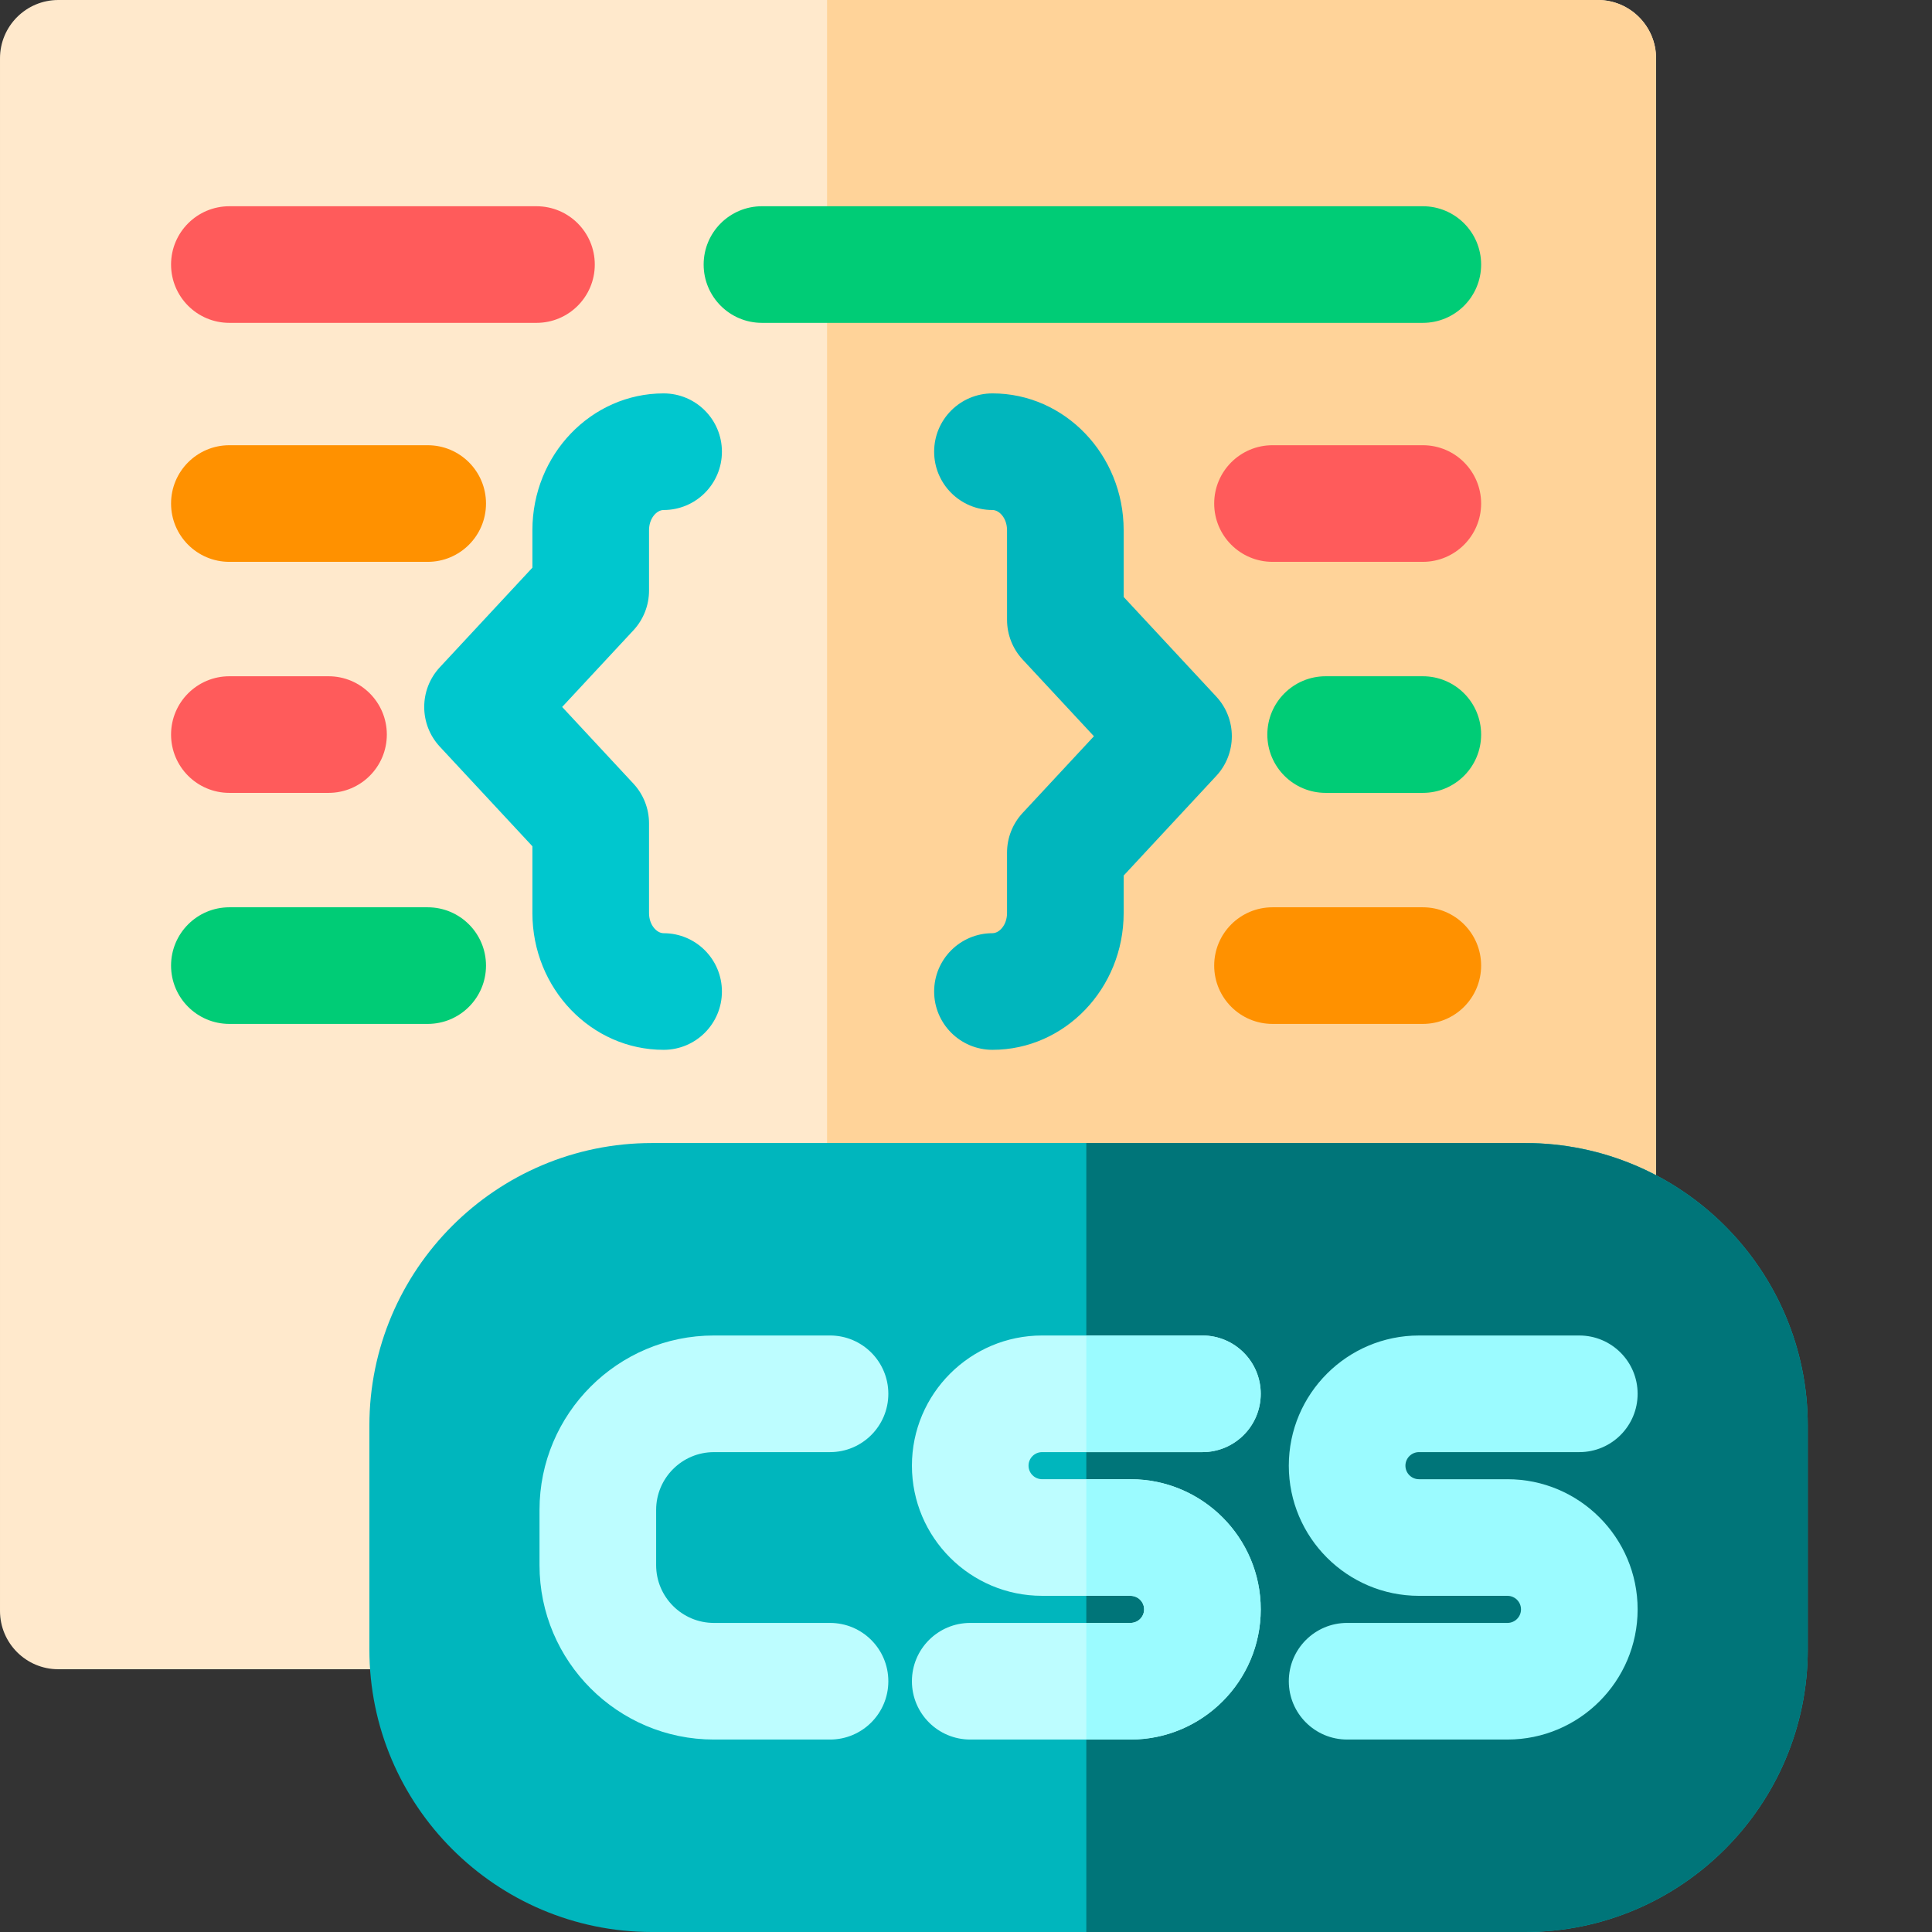 <svg xmlns="http://www.w3.org/2000/svg" xmlns:xlink="http://www.w3.org/1999/xlink" xmlns:svgjs="http://svgjs.com/svgjs" width="80" height="80" x="0" y="0" viewBox="0 0 512 512" style="enable-background:new 0 0 512 512" xml:space="preserve"><rect x="0" y="0" width="512" height="512" fill="#333333" stroke="none"/><g><path xmlns="http://www.w3.org/2000/svg" d="m438.875 15.453v411.461c0 8.531-6.914 15.453-15.453 15.453h-407.969c-8.531 0-15.453-6.922-15.453-15.453v-411.461c0-8.531 6.922-15.453 15.453-15.453h407.969c8.539 0 15.453 6.922 15.453 15.453zm0 0" fill="#FFE9CC" data-original="#ffe9cc"></path><path xmlns="http://www.w3.org/2000/svg" d="m438.875 15.453v411.461c0 8.531-6.914 15.453-15.453 15.453h-204.242v-442.367h204.242c8.539 0 15.453 6.922 15.453 15.453zm0 0" fill="#FFD399" data-original="#ffd399"></path><path xmlns="http://www.w3.org/2000/svg" d="m60.785 85.562h81.387c8.535 0 15.453-6.918 15.453-15.453s-6.918-15.453-15.453-15.453h-81.387c-8.535 0-15.453 6.918-15.453 15.453s6.918 15.453 15.453 15.453zm0 0" fill="#FF5B5B" data-original="#ff5b5b"></path><path xmlns="http://www.w3.org/2000/svg" d="m392.516 70.109c0-8.535-6.918-15.453-15.453-15.453h-175.137c-8.535 0-15.453 6.918-15.453 15.453s6.918 15.453 15.453 15.453h175.137c8.535 0 15.453-6.918 15.453-15.453zm0 0" fill="#00CC76" data-original="#00cc76"></path><path xmlns="http://www.w3.org/2000/svg" d="m172 156.508v-16.02c0-3.141 2.035-5.328 3.863-5.328 8.535 0 15.453-6.922 15.453-15.453 0-8.535-6.918-15.453-15.453-15.453-19.172 0-34.77 16.254-34.77 36.23v9.953l-24.535 26.395c-5.512 5.93-5.512 15.109 0 21.043l24.535 26.395v17.711c0 19.98 15.598 36.234 34.77 36.234 8.535 0 15.453-6.918 15.453-15.453 0-8.535-6.918-15.453-15.453-15.453-1.828 0-3.863-2.188-3.863-5.328v-23.785c0-3.902-1.477-7.66-4.133-10.52l-18.891-20.324 18.891-20.32c2.656-2.859 4.133-6.621 4.133-10.523zm0 0" fill="#00C7CE" data-original="#00c7ce"></path><path xmlns="http://www.w3.org/2000/svg" d="m322.316 184.594-24.535-26.395v-17.711c0-19.98-15.598-36.234-34.766-36.234-8.535 0-15.457 6.918-15.457 15.453 0 8.531 6.922 15.453 15.457 15.453 1.824 0 3.859 2.188 3.859 5.328l.004 23.781c0 3.906 1.477 7.664 4.133 10.52l18.891 20.324-18.891 20.324c-2.66 2.859-4.137 6.617-4.137 10.52v16.023c0 3.137-2.035 5.328-3.859 5.328-8.535 0-15.457 6.918-15.457 15.453 0 8.531 6.922 15.453 15.457 15.453 19.168 0 34.766-16.258 34.766-36.234l.004-9.949 24.531-26.398c5.512-5.93 5.512-15.109 0-21.039zm0 0" fill="#00B6BD" data-original="#00b6bd"></path><path xmlns="http://www.w3.org/2000/svg" d="m60.785 148.895h52.559c8.535 0 15.453-6.918 15.453-15.453s-6.918-15.453-15.453-15.453h-52.559c-8.535 0-15.453 6.918-15.453 15.453s6.918 15.453 15.453 15.453zm0 0" fill="#FF9100" data-original="#ff9100"></path><path xmlns="http://www.w3.org/2000/svg" d="m60.785 210.121h26.277c8.535 0 15.453-6.918 15.453-15.453 0-8.535-6.918-15.453-15.453-15.453h-26.277c-8.535 0-15.453 6.918-15.453 15.453 0 8.535 6.918 15.453 15.453 15.453zm0 0" fill="#FF5B5B" data-original="#ff5b5b"></path><path xmlns="http://www.w3.org/2000/svg" d="m113.344 240.441h-52.559c-8.535 0-15.453 6.918-15.453 15.453 0 8.535 6.918 15.453 15.453 15.453h52.559c8.535 0 15.453-6.918 15.453-15.453 0-8.535-6.918-15.453-15.453-15.453zm0 0" fill="#00CC76" data-original="#00cc76"></path><path xmlns="http://www.w3.org/2000/svg" d="m377.062 117.988h-39.836c-8.535 0-15.453 6.918-15.453 15.453s6.918 15.453 15.453 15.453h39.836c8.535 0 15.453-6.918 15.453-15.453s-6.918-15.453-15.453-15.453zm0 0" fill="#FF5B5B" data-original="#ff5b5b"></path><path xmlns="http://www.w3.org/2000/svg" d="m377.062 179.215h-25.754c-8.535 0-15.453 6.918-15.453 15.453 0 8.535 6.918 15.453 15.453 15.453h25.754c8.535 0 15.453-6.918 15.453-15.453 0-8.535-6.918-15.453-15.453-15.453zm0 0" fill="#00CC76" data-original="#00cc76"></path><path xmlns="http://www.w3.org/2000/svg" d="m377.062 240.441h-39.836c-8.535 0-15.453 6.918-15.453 15.453 0 8.535 6.918 15.453 15.453 15.453h39.836c8.535 0 15.453-6.918 15.453-15.453 0-8.535-6.918-15.453-15.453-15.453zm0 0" fill="#FF9100" data-original="#ff9100"></path><path xmlns="http://www.w3.org/2000/svg" d="m479.074 377.793v59.34c0 41.281-33.586 74.867-74.875 74.867h-231.441c-41.281 0-74.867-33.586-74.867-74.867v-59.34c0-41.293 33.586-74.875 74.867-74.875h231.441c41.289 0 74.875 33.582 74.875 74.875zm0 0" fill="#00B6BD" data-original="#00b6bd"></path><path xmlns="http://www.w3.org/2000/svg" d="m479.074 377.793v59.34c0 41.281-33.586 74.867-74.875 74.867h-116.312v-209.082h116.312c41.289 0 74.875 33.582 74.875 74.875zm0 0" fill="#007579" data-original="#007579"></path><path xmlns="http://www.w3.org/2000/svg" d="m276.164 384.828h42.492c8.535 0 15.453-6.922 15.453-15.457 0-8.531-6.918-15.453-15.453-15.453h-42.492c-19.023 0-34.496 15.477-34.496 34.496 0 19.023 15.473 34.496 34.496 34.496h23.449c1.98 0 3.59 1.613 3.59 3.59 0 1.98-1.609 3.59-3.59 3.59h-42.492c-8.535 0-15.453 6.918-15.453 15.453 0 8.535 6.918 15.453 15.453 15.453h42.492c19.02 0 34.496-15.473 34.496-34.496 0-19.02-15.477-34.496-34.496-34.496h-23.449c-1.98 0-3.59-1.609-3.59-3.59 0-1.977 1.609-3.586 3.59-3.586zm0 0" fill="#BDFDFF" data-original="#bdfdff"></path><g xmlns="http://www.w3.org/2000/svg" fill="#9BFBFF"><path d="m334.113 426.5c0 19.02-15.477 34.492-34.504 34.492h-11.723v-30.906h11.723c1.977 0 3.594-1.605 3.594-3.586 0-1.977-1.617-3.582-3.594-3.582h-11.723v-30.906h11.723c19.027 0 34.504 15.473 34.504 34.488zm0 0" fill="#9BFBFF" data-original="#9bfbff"></path><path d="m318.656 384.828h-30.77v-30.906h30.77c8.531 0 15.457 6.914 15.457 15.453 0 8.531-6.926 15.453-15.457 15.453zm0 0" fill="#9BFBFF" data-original="#9bfbff"></path><path d="m399.496 392.008h-23.453c-1.98 0-3.59-1.613-3.59-3.59 0-1.98 1.613-3.59 3.59-3.59h42.492c8.535 0 15.453-6.918 15.453-15.453s-6.918-15.453-15.453-15.453h-42.492c-19.02 0-34.496 15.473-34.496 34.496 0 19.02 15.477 34.496 34.496 34.496h23.453c1.977 0 3.586 1.609 3.586 3.586 0 1.98-1.609 3.59-3.586 3.59h-42.496c-8.535 0-15.453 6.922-15.453 15.453 0 8.535 6.918 15.453 15.453 15.453h42.496c19.02 0 34.492-15.473 34.492-34.496 0-19.02-15.473-34.492-34.492-34.492zm0 0" fill="#9BFBFF" data-original="#9bfbff"></path></g><path xmlns="http://www.w3.org/2000/svg" d="m189.195 384.828h30.77c8.535 0 15.453-6.922 15.453-15.457 0-8.531-6.918-15.453-15.453-15.453h-30.77c-25.484 0-46.219 20.734-46.219 46.223v14.637c0 25.484 20.734 46.219 46.219 46.219h30.77c8.535 0 15.453-6.918 15.453-15.453 0-8.535-6.918-15.453-15.453-15.453h-30.77c-8.441 0-15.312-6.871-15.312-15.312v-14.637c0-8.445 6.871-15.312 15.312-15.312zm0 0" fill="#BDFDFF" data-original="#bdfdff"></path></g></svg>